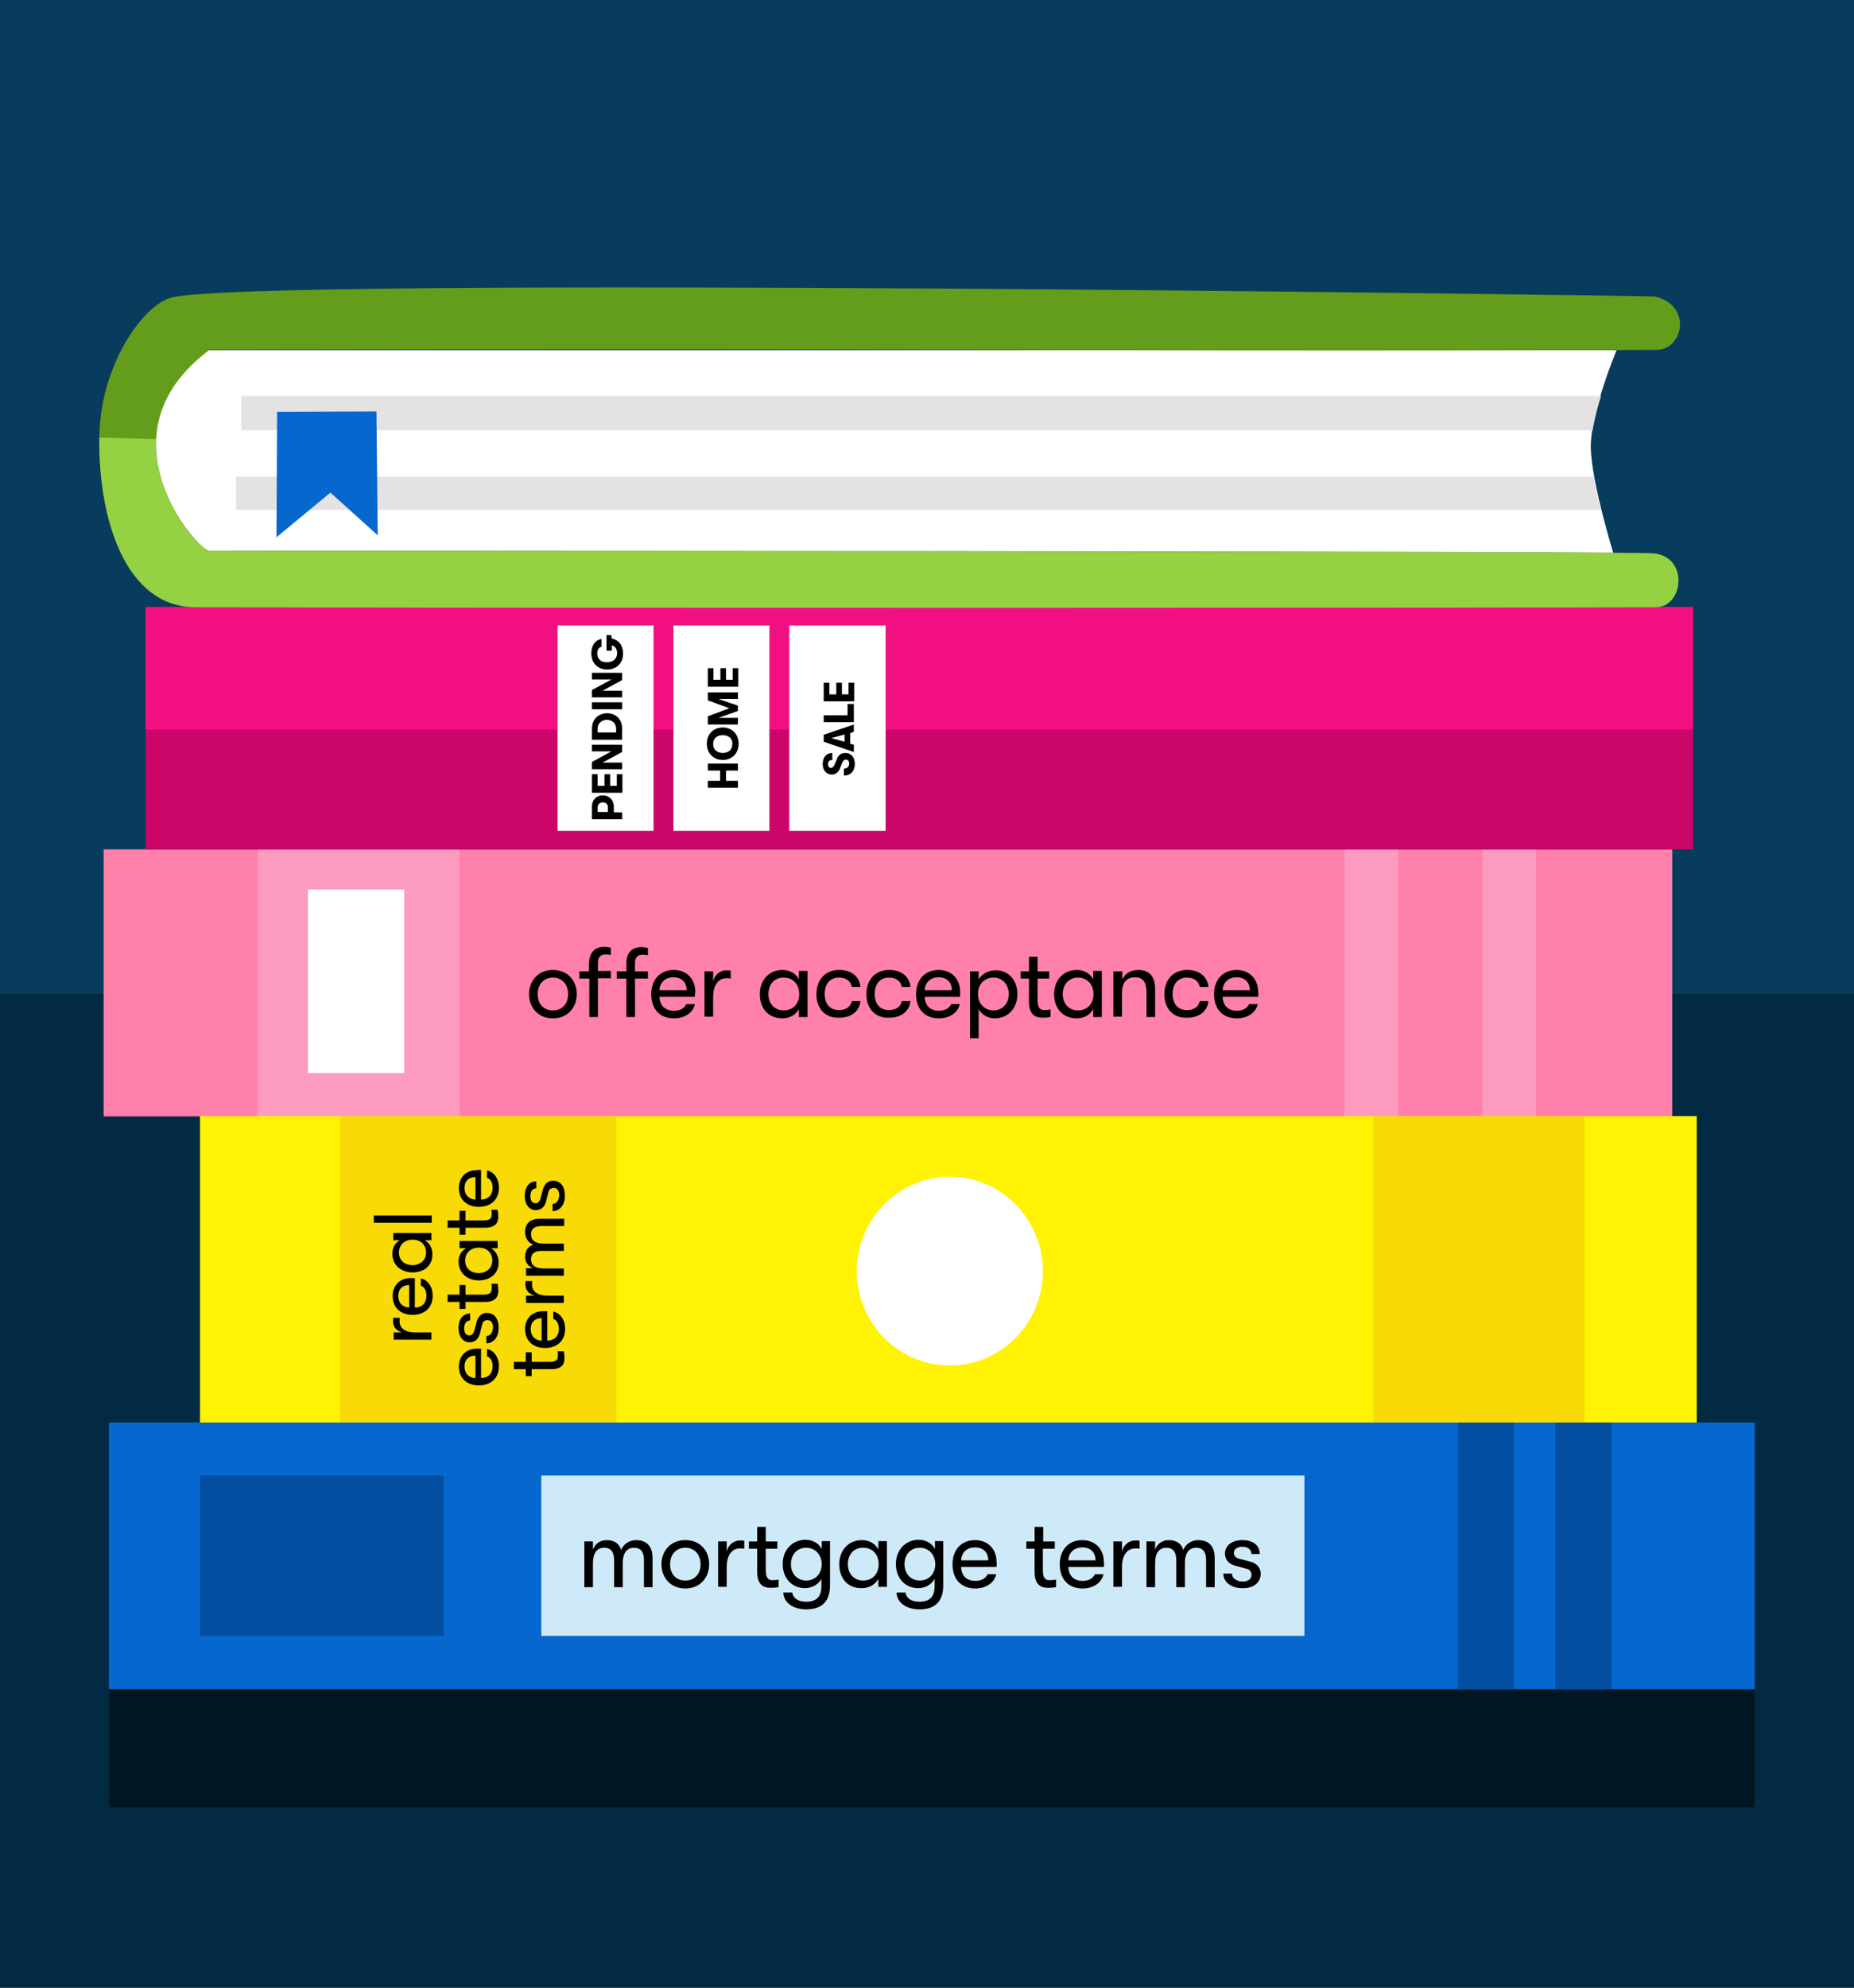 <?xml version="1.0" encoding="utf-8"?>
<!-- Generator: Adobe Illustrator 27.0.0, SVG Export Plug-In . SVG Version: 6.00 Build 0)  -->
<svg version="1.1" id="Layer_1" xmlns="http://www.w3.org/2000/svg" xmlns:xlink="http://www.w3.org/1999/xlink" x="0px" y="0px"
	 viewBox="0 0 560 600" style="enable-background:new 0 0 560 600;" xml:space="preserve">
<rect x="0" y="0" width="560" height="600" fill="#333333" stroke="none"/>
<style type="text/css">
	.st0{fill:#083C5C;}
	.st1{fill:#022A42;}
	.st2{fill-rule:evenodd;clip-rule:evenodd;fill:#001723;}
	.st3{fill-rule:evenodd;clip-rule:evenodd;fill:#0668CF;}
	
		.st4{clip-path:url(#SVGID_00000181063782496422508530000015726532370170285185_);fill-rule:evenodd;clip-rule:evenodd;fill:#024EA0;}
	.st5{fill-rule:evenodd;clip-rule:evenodd;fill:#024EA0;}
	.st6{fill-rule:evenodd;clip-rule:evenodd;fill:#CEEAF8;}
	.st7{fill-rule:evenodd;clip-rule:evenodd;fill:#FF80AA;}
	
		.st8{clip-path:url(#SVGID_00000057140421927784608220000003573390622752547228_);fill-rule:evenodd;clip-rule:evenodd;fill:#FC9AC0;}
	
		.st9{clip-path:url(#SVGID_00000057140421927784608220000003573390622752547228_);fill-rule:evenodd;clip-rule:evenodd;fill:#FFFFFF;}
	.st10{fill-rule:evenodd;clip-rule:evenodd;fill:#FFF203;}
	.st11{fill-rule:evenodd;clip-rule:evenodd;fill:#FFFFFF;}
	
		.st12{clip-path:url(#SVGID_00000096769028237218884730000007463923326169501341_);fill-rule:evenodd;clip-rule:evenodd;fill:#E3E3E3;}
	
		.st13{clip-path:url(#SVGID_00000077301254731338993860000010194001415412759482_);fill-rule:evenodd;clip-rule:evenodd;fill:#F7DA06;}
	.st14{fill-rule:evenodd;clip-rule:evenodd;fill:#CC0569;}
	
		.st15{clip-path:url(#SVGID_00000110469358217363397790000011002202062717713838_);fill-rule:evenodd;clip-rule:evenodd;fill:#F20F82;}
	.st16{fill-rule:evenodd;clip-rule:evenodd;fill:#649C1B;}
	.st17{fill-rule:evenodd;clip-rule:evenodd;fill:#94D143;}
</style>
<g>
	<rect class="st0" width="560" height="330"/>
	<polygon class="st1" points="560,600 0,600 0,300 560,300 	"/>
	<polygon class="st2" points="32.9,465 32.9,545.5 530,545.5 530,465 32.9,465 	"/>
	<g>
		<polygon class="st3" points="32.9,429.4 32.9,509.9 530,509.9 530,429.4 32.9,429.4 		"/>
		<g>
			<defs>
				<polygon id="SVGID_1_" points="32.9,429.4 32.9,509.9 530,509.9 530,429.4 32.9,429.4 				"/>
			</defs>
			<clipPath id="SVGID_00000005982842601314663950000015129360176824144777_">
				<use xlink:href="#SVGID_1_"  style="overflow:visible;"/>
			</clipPath>
			
				<polygon style="clip-path:url(#SVGID_00000005982842601314663950000015129360176824144777_);fill-rule:evenodd;clip-rule:evenodd;fill:#024EA0;" points="
				469.8,408.9 469.8,527.9 486.8,527.9 486.8,408.9 469.8,408.9 			"/>
			
				<polygon style="clip-path:url(#SVGID_00000005982842601314663950000015129360176824144777_);fill-rule:evenodd;clip-rule:evenodd;fill:#024EA0;" points="
				440.4,424.7 440.4,543.6 457.3,543.6 457.3,424.7 440.4,424.7 			"/>
		</g>
		<polygon class="st5" points="60.4,445.4 60.4,493.8 134,493.8 134,445.4 60.4,445.4 		"/>
		<polygon class="st6" points="163.5,445.4 163.5,493.8 394,493.8 394,445.4 163.5,445.4 		"/>
		<polygon class="st7" points="31.3,256.4 31.3,337 505.1,337 505.1,256.4 31.3,256.4 		"/>
		<g>
			<defs>
				<polygon id="SVGID_00000091698697390866598430000014184746441170508723_" points="31.3,256.4 31.3,337 505.1,337 505.1,256.4 
					31.3,256.4 				"/>
			</defs>
			<clipPath id="SVGID_00000067209511421589011830000015424963940928503192_">
				<use xlink:href="#SVGID_00000091698697390866598430000014184746441170508723_"  style="overflow:visible;"/>
			</clipPath>
			
				<polygon style="clip-path:url(#SVGID_00000067209511421589011830000015424963940928503192_);fill-rule:evenodd;clip-rule:evenodd;fill:#FC9AC0;" points="
				447.7,236 447.7,355 463.9,355 463.9,236 447.7,236 			"/>
			
				<polygon style="clip-path:url(#SVGID_00000067209511421589011830000015424963940928503192_);fill-rule:evenodd;clip-rule:evenodd;fill:#FC9AC0;" points="
				406.1,238 406.1,357.1 422.3,357.1 422.3,238 406.1,238 			"/>
			
				<polygon style="clip-path:url(#SVGID_00000067209511421589011830000015424963940928503192_);fill-rule:evenodd;clip-rule:evenodd;fill:#FC9AC0;" points="
				77.8,235.2 77.8,354.2 138.8,354.2 138.8,235.2 77.8,235.2 			"/>
			
				<polygon style="clip-path:url(#SVGID_00000067209511421589011830000015424963940928503192_);fill-rule:evenodd;clip-rule:evenodd;fill:#FFFFFF;" points="
				93,268.5 93,323.9 122.1,323.9 122.1,268.5 93,268.5 			"/>
		</g>
		<polygon class="st10" points="60.4,336.9 60.4,429.4 512.5,429.4 512.5,336.9 60.4,336.9 		"/>
		<path class="st11" d="M258.8,383.7c0-15.7,12.6-28.5,28.1-28.5c15.5,0,28.1,12.8,28.1,28.5c0,15.7-12.6,28.5-28.1,28.5
			C271.4,412.2,258.8,399.4,258.8,383.7L258.8,383.7z"/>
		<path class="st11" d="M46.6,105.7h441.7c0,0-7.8,18.5-7.8,29.1c0,10.8,7.8,35.5,7.8,35.5H46.6V105.7L46.6,105.7z"/>
		<g>
			<defs>
				<path id="SVGID_00000158000634733743153680000007378578221754944423_" d="M46.6,106.4h441.7c0,0-7.8,18.5-7.8,29.1
					c0,10.8,7.8,35.5,7.8,35.5H46.6V106.4L46.6,106.4z"/>
			</defs>
			<clipPath id="SVGID_00000132788947218047387190000012089880439669350319_">
				<use xlink:href="#SVGID_00000158000634733743153680000007378578221754944423_"  style="overflow:visible;"/>
			</clipPath>
			
				<polygon style="clip-path:url(#SVGID_00000132788947218047387190000012089880439669350319_);fill-rule:evenodd;clip-rule:evenodd;fill:#E3E3E3;" points="
				498.6,119.5 72.9,119.5 72.9,129.9 498.6,129.9 498.6,119.5 			"/>
			
				<polygon style="clip-path:url(#SVGID_00000132788947218047387190000012089880439669350319_);fill-rule:evenodd;clip-rule:evenodd;fill:#E3E3E3;" points="
				499.8,143.9 71.3,143.9 71.3,153.9 499.8,153.9 499.8,143.9 			"/>
		</g>
		<polygon class="st3" points="83.7,124.3 83.5,162.2 99.8,148.7 114.1,161.6 113.7,124.2 83.7,124.3 		"/>
		<g>
			<defs>
				<polygon id="SVGID_00000103244076109583906720000015996008184294802607_" points="60.4,336.9 60.4,429.4 512.5,429.4 
					512.5,336.9 60.4,336.9 				"/>
			</defs>
			<clipPath id="SVGID_00000152257327007021633720000010862244766859721623_">
				<use xlink:href="#SVGID_00000103244076109583906720000015996008184294802607_"  style="overflow:visible;"/>
			</clipPath>
			
				<polygon style="clip-path:url(#SVGID_00000152257327007021633720000010862244766859721623_);fill-rule:evenodd;clip-rule:evenodd;fill:#F7DA06;" points="
				102.8,299.6 102.8,456.3 186.2,456.3 186.2,299.6 102.8,299.6 			"/>
			
				<polygon style="clip-path:url(#SVGID_00000152257327007021633720000010862244766859721623_);fill-rule:evenodd;clip-rule:evenodd;fill:#F7DA06;" points="
				414.8,336.9 414.8,442.2 478.6,442.2 478.6,336.9 414.8,336.9 			"/>
		</g>
		<polygon class="st14" points="44,183.2 44,256.4 511.4,256.4 511.4,183.2 44,183.2 		"/>
		<g>
			<defs>
				<polygon id="SVGID_00000012464313180731059120000007202541930853271229_" points="44,183.2 44,256.4 511.4,256.4 511.4,183.2 
					44,183.2 				"/>
			</defs>
			<clipPath id="SVGID_00000071558760420370701610000001167554874950586256_">
				<use xlink:href="#SVGID_00000012464313180731059120000007202541930853271229_"  style="overflow:visible;"/>
			</clipPath>
			
				<polygon style="clip-path:url(#SVGID_00000071558760420370701610000001167554874950586256_);fill-rule:evenodd;clip-rule:evenodd;fill:#F20F82;" points="
				-7.3,158 -7.3,220.2 567.6,220.2 567.6,158 -7.3,158 			"/>
		</g>
	</g>
	<path class="st16" d="M499.9,89.5c-1-0.2-426.2-6.3-448.4,0.4c-8.7,2.6-21.3,20.8-21.5,42.1c-0.3,25,8.1,51.1,28.9,51.2
		c87.6,0.3,424.1,0.2,441.3,0c8.4-0.1,9.9-15.3-0.8-16.2c-8.5-0.7-434-0.8-436.1-0.7c-3.3,0.2-34.7-34.9,0-60.7
		c0,0,116.5-0.3,230.3,0c106.2,0.4,203.9,0.1,206.7,0C508.3,105.7,511.4,92.3,499.9,89.5L499.9,89.5z"/>
	<polygon class="st11" points="197.4,250.8 197.4,188.8 168.4,188.8 168.4,250.8 197.4,250.8 	"/>
	<g>
		<path d="M176.5,465.3h2.6v2.5c0.5-1.5,1.9-2.9,4.1-2.9c2.4,0,3.9,1.1,4.4,3c0.6-1.6,2.3-3,4.5-3c3.7,0,5,2.4,5,5.4v8.8h-2.6v-8.2
			c0-2.6-1.1-3.7-3-3.7c-2,0-3.4,1.4-3.4,4.7v7.2h-2.6v-8c0-3-1.3-3.9-3-3.9c-2.1,0-3.4,1.5-3.4,4.7v7.2h-2.6V465.3z"/>
		<path d="M199.8,472.2c0-4,2.7-7.3,7.2-7.3c4.5,0,7.2,3.2,7.2,7.3c0,4-2.7,7.3-7.2,7.3C202.5,479.5,199.8,476.2,199.8,472.2z
			 M211.6,472.2c0-2.8-1.7-5-4.6-5c-2.9,0-4.6,2.2-4.6,5c0,2.8,1.7,4.9,4.6,4.9C209.9,477.1,211.6,475,211.6,472.2z"/>
		<path d="M216.9,465.3h2.6v3.1c0.5-2.3,2.3-3.4,4-3.4c0.5,0,0.9,0,1.3,0.1v2.4c-0.4-0.1-0.8-0.1-1.3-0.1c-2.7,0-4,2.5-4,5.6v6h-2.6
			V465.3z"/>
		<path d="M235.2,476.8v2.3c-0.5,0.1-1.4,0.2-2.3,0.2c-1.6,0-4.2-0.3-4.2-4.8v-7h-2.5v-2.2h2.5v-4.4h2.6v4.4h3.5v2.2h-3.5v6.5
			c0,2.6,0.9,3,2.2,3C234,477,234.9,476.9,235.2,476.8z"/>
		<path d="M250.7,465.3v13.4c0,2.6-0.8,4.6-2.4,5.8c-1.2,0.9-2.8,1.3-4.8,1.3c-1.9,0-3.7-0.5-4.9-1.4c-1.2-0.9-2-2.2-2-3.7h2.7
			c0.2,1.6,1.6,2.8,4.2,2.8c3,0,4.6-1.4,4.6-4.7v-2.2c-0.9,1.7-2.9,2.8-4.9,2.8c-4.2,0-6.8-3.2-6.8-7.3c0-4.1,2.8-7.3,6.9-7.3
			c2.1,0,4,1,4.9,2.8v-2.4H250.7z M248.2,472.2c0-2.7-1.8-5-4.7-5c-2.8,0-4.6,2.1-4.6,5c0,2.8,1.9,4.9,4.6,4.9
			C246.4,477.1,248.2,474.9,248.2,472.2z"/>
		<path d="M253.5,472.2c0-4.1,2.6-7.3,6.9-7.3c2.2,0,4,1.1,4.9,2.8v-2.5h2.6v13.8h-2.6v-2.4c-0.9,1.7-2.8,2.8-4.9,2.8
			C255.9,479.5,253.5,476.3,253.5,472.2z M265.4,472.2c0-2.7-1.6-5-4.7-5c-2.9,0-4.6,2.1-4.6,5c0,2.8,1.8,4.9,4.6,4.9
			C263.7,477.1,265.4,474.9,265.4,472.2z"/>
		<path d="M284.9,465.3v13.4c0,2.6-0.8,4.6-2.4,5.8c-1.2,0.9-2.8,1.3-4.8,1.3c-1.9,0-3.7-0.5-4.9-1.4c-1.2-0.9-2-2.2-2-3.7h2.7
			c0.2,1.6,1.6,2.8,4.2,2.8c3,0,4.6-1.4,4.6-4.7v-2.2c-0.9,1.7-2.9,2.8-4.9,2.8c-4.2,0-6.8-3.2-6.8-7.3c0-4.1,2.8-7.3,6.9-7.3
			c2.1,0,4,1,4.9,2.8v-2.4H284.9z M282.5,472.2c0-2.7-1.8-5-4.7-5c-2.8,0-4.6,2.1-4.6,5c0,2.8,1.9,4.9,4.6,4.9
			C280.7,477.1,282.5,474.9,282.5,472.2z"/>
		<path d="M301,473h-10.7c0.1,2.7,1.7,4.2,4.3,4.2c1.8,0,3.1-0.7,3.7-2h2.6c-0.5,2.5-3,4.3-6.3,4.3c-4.3,0-6.9-2.8-6.9-7.3
			c0-4.4,2.7-7.3,6.8-7.3c3.9,0,6.5,2.7,6.5,6.5C301.1,472,301.1,472.3,301,473z M298.5,471c0-2.4-1.5-3.9-4-3.9
			c-2.5,0-4.1,1.6-4.2,3.9H298.5z"/>
		<path d="M319,476.8v2.3c-0.5,0.1-1.4,0.2-2.3,0.2c-1.6,0-4.2-0.3-4.2-4.8v-7h-2.5v-2.2h2.5v-4.4h2.6v4.4h3.5v2.2H315v6.5
			c0,2.6,0.9,3,2.2,3C317.8,477,318.6,476.9,319,476.8z"/>
		<path d="M333.4,473h-10.7c0.1,2.7,1.7,4.2,4.3,4.2c1.8,0,3.1-0.7,3.7-2h2.6c-0.5,2.5-3,4.3-6.3,4.3c-4.3,0-6.9-2.8-6.9-7.3
			c0-4.4,2.7-7.3,6.8-7.3c3.9,0,6.5,2.7,6.5,6.5C333.5,472,333.5,472.3,333.4,473z M330.9,471c0-2.4-1.5-3.9-4-3.9
			c-2.5,0-4.1,1.6-4.2,3.9H330.9z"/>
		<path d="M336.3,465.3h2.6v3.1c0.5-2.3,2.3-3.4,4-3.4c0.5,0,0.9,0,1.3,0.1v2.4c-0.5-0.1-0.8-0.1-1.3-0.1c-2.7,0-4,2.5-4,5.6v6h-2.6
			V465.3z"/>
		<path d="M346.3,465.3h2.6v2.5c0.5-1.5,1.9-2.9,4.1-2.9c2.4,0,3.9,1.1,4.4,3c0.6-1.6,2.3-3,4.5-3c3.7,0,5,2.4,5,5.4v8.8h-2.6v-8.2
			c0-2.6-1.1-3.7-3-3.7c-2,0-3.4,1.4-3.4,4.7v7.2h-2.6v-8c0-3-1.3-3.9-3-3.9c-2.1,0-3.4,1.5-3.4,4.7v7.2h-2.6V465.3z"/>
		<path d="M369.5,475h2.6c0,1.3,1.3,2.4,3.3,2.4c1.6,0,2.6-0.8,2.6-2c0-0.8-0.4-1.6-1.3-1.8l-3.7-1c-2.1-0.6-3-2-3-3.7
			c0-2.3,2.1-4,5.2-4c3.5,0,5.3,1.7,5.3,4.2h-2.5c0-1.3-1-2.2-2.8-2.2c-1.4,0-2.5,0.7-2.5,1.8c0,0.8,0.4,1.5,1.5,1.8l3.5,0.9
			c2,0.5,3.1,2,3.1,3.6c0,2.6-2,4.4-5.3,4.4C371.7,479.5,369.5,477.4,369.5,475z"/>
	</g>
	<g>
		<path d="M159.8,300.1c0-4,2.7-7.3,7.2-7.3c4.5,0,7.2,3.2,7.2,7.3c0,4-2.7,7.3-7.2,7.3C162.5,307.4,159.8,304.1,159.8,300.1z
			 M171.6,300.1c0-2.8-1.7-5-4.6-5c-2.9,0-4.6,2.2-4.6,5c0,2.8,1.7,4.9,4.6,4.9C169.9,305,171.6,302.9,171.6,300.1z"/>
		<path d="M182.4,285.8c0.9,0,1.6,0.1,2.1,0.3v2.2c-0.5-0.1-0.9-0.2-1.4-0.2c-1,0-2.5,0.2-2.5,2.5v2.5h3.9v2.2h-3.9V307H178v-11.6
			H175v-2.2h2.9v-2.4C178,286.5,180.9,285.8,182.4,285.8z M191.8,290.7v2.5h3.9v2.2h-3.9V307h-2.6v-11.6h-2.9v-2.2h2.9v-2.4
			c0-4.3,2.9-4.9,4.4-4.9c0.9,0,1.6,0.1,2.1,0.3v2.2c-0.5-0.1-0.9-0.2-1.4-0.2C193.2,288.2,191.8,288.4,191.8,290.7z"/>
		<path d="M209.9,300.9h-10.7c0.1,2.7,1.7,4.2,4.4,4.2c1.8,0,3.1-0.7,3.7-2h2.6c-0.5,2.5-3,4.3-6.3,4.3c-4.3,0-6.9-2.8-6.9-7.3
			c0-4.4,2.7-7.3,6.8-7.3c3.9,0,6.5,2.7,6.5,6.5C209.9,299.9,209.9,300.2,209.9,300.9z M207.4,298.9c0-2.4-1.5-3.9-4-3.9
			c-2.5,0-4.1,1.6-4.2,3.9H207.4z"/>
		<path d="M212.8,293.2h2.6v3.1c0.5-2.3,2.3-3.4,4-3.4c0.5,0,0.9,0,1.3,0.1v2.4c-0.4-0.1-0.8-0.1-1.3-0.1c-2.7,0-4,2.5-4,5.6v6h-2.6
			V293.2z"/>
		<path d="M229.5,300.1c0-4.1,2.6-7.3,6.9-7.3c2.2,0,4,1.1,4.9,2.8v-2.5h2.6V307h-2.6v-2.4c-0.9,1.7-2.8,2.8-4.9,2.8
			C231.9,307.4,229.5,304.2,229.5,300.1z M241.4,300.1c0-2.7-1.6-5-4.7-5c-2.9,0-4.6,2.1-4.6,5c0,2.8,1.8,4.9,4.6,4.9
			C239.7,305,241.4,302.8,241.4,300.1z"/>
		<path d="M246.6,300.1c0-4.3,2.6-7.3,6.9-7.3c3.7,0,6.1,2,6.4,5.1h-2.6c-0.4-1.8-1.7-2.8-3.9-2.8c-2.6,0-4.3,1.8-4.3,4.9
			c0,3.1,1.6,4.9,4.3,4.9c2.2,0,3.5-1,3.9-2.7h2.6c-0.3,3-2.7,5-6.4,5C249.2,307.4,246.6,304.4,246.6,300.1z"/>
		<path d="M261.7,300.1c0-4.3,2.6-7.3,6.9-7.3c3.7,0,6.1,2,6.4,5.1h-2.6c-0.4-1.8-1.7-2.8-3.9-2.8c-2.6,0-4.3,1.8-4.3,4.9
			c0,3.1,1.6,4.9,4.3,4.9c2.2,0,3.5-1,3.9-2.7h2.6c-0.3,3-2.7,5-6.4,5C264.3,307.4,261.7,304.4,261.7,300.1z"/>
		<path d="M290,300.9h-10.7c0.1,2.7,1.7,4.2,4.3,4.2c1.8,0,3.1-0.7,3.7-2h2.6c-0.5,2.5-3,4.3-6.3,4.3c-4.3,0-6.9-2.8-6.9-7.3
			c0-4.4,2.7-7.3,6.8-7.3c3.9,0,6.5,2.7,6.5,6.5C290,299.9,290,300.2,290,300.9z M287.5,298.9c0-2.4-1.5-3.9-4-3.9
			c-2.5,0-4.1,1.6-4.2,3.9H287.5z"/>
		<path d="M307.3,300.1c0,4.2-2.8,7.3-6.8,7.3c-2.1,0-4-1.1-4.9-2.8v8.8h-2.6v-20.2h2.6v2.5c0.9-1.7,2.9-2.8,5.1-2.8
			C304.5,292.8,307.3,295.8,307.3,300.1z M304.7,300.1c0-2.9-1.9-5-4.6-5c-2.8,0-4.7,2-4.7,5c0,2.9,2,4.9,4.7,4.9
			C302.7,305,304.7,303,304.7,300.1z"/>
		<path d="M317.3,304.7v2.3c-0.5,0.1-1.4,0.2-2.3,0.2c-1.6,0-4.2-0.3-4.2-4.8v-7h-2.5v-2.2h2.5v-4.4h2.6v4.4h3.5v2.2h-3.5v6.5
			c0,2.6,0.9,3,2.2,3C316.1,304.9,316.9,304.8,317.3,304.7z"/>
		<path d="M318.4,300.1c0-4.1,2.6-7.3,6.9-7.3c2.2,0,4,1.1,4.9,2.8v-2.5h2.6V307h-2.6v-2.4c-0.9,1.7-2.8,2.8-4.9,2.8
			C320.8,307.4,318.4,304.2,318.4,300.1z M330.3,300.1c0-2.7-1.7-5-4.7-5c-2.8,0-4.6,2.1-4.6,5c0,2.8,1.8,4.9,4.6,4.9
			C328.6,305,330.3,302.8,330.3,300.1z"/>
		<path d="M336.4,293.2h2.6v2.5c0.8-1.8,2.4-2.9,4.8-2.9c3.4,0,5.1,2,5.1,5.7v8.5h-2.6v-7.4c0-3.1-1-4.6-3.5-4.6
			c-2.6,0-3.9,1.8-3.9,4.6v7.3h-2.6V293.2z"/>
		<path d="M351.7,300.1c0-4.3,2.6-7.3,6.9-7.3c3.7,0,6.1,2,6.4,5.1h-2.6c-0.4-1.8-1.7-2.8-3.9-2.8c-2.6,0-4.3,1.8-4.3,4.9
			c0,3.1,1.6,4.9,4.3,4.9c2.2,0,3.5-1,3.9-2.7h2.6c-0.3,3-2.7,5-6.4,5C354.3,307.4,351.7,304.4,351.7,300.1z"/>
		<path d="M380,300.9h-10.7c0.1,2.7,1.7,4.2,4.3,4.2c1.8,0,3.1-0.7,3.7-2h2.6c-0.5,2.5-3,4.3-6.3,4.3c-4.3,0-6.9-2.8-6.9-7.3
			c0-4.4,2.7-7.3,6.8-7.3c3.9,0,6.5,2.7,6.5,6.5C380.1,299.9,380.1,300.2,380,300.9z M377.5,298.9c0-2.4-1.5-3.9-4-3.9
			c-2.5,0-4.1,1.6-4.2,3.9H377.5z"/>
	</g>
	<g>
		<g>
			<path d="M118.9,404.4v-2.2h2.6c-2-0.5-2.8-1.9-2.8-3.4c0-0.4,0-0.8,0.1-1h2c-0.1,0.4-0.1,0.7-0.1,1.1c0,2.3,2.1,3.3,4.6,3.3h5
				v2.2H118.9z"/>
			<path d="M125.3,385.8v8.9c2.2,0,3.5-1.4,3.5-3.6c0-1.5-0.6-2.6-1.7-3v-2.2c2.1,0.4,3.6,2.5,3.6,5.2c0,3.5-2.3,5.8-6.1,5.8
				c-3.6,0-6-2.2-6-5.7c0-3.2,2.2-5.4,5.4-5.4C124.5,385.8,124.7,385.8,125.3,385.8z M123.6,387.9c-2,0-3.3,1.2-3.3,3.3
				s1.3,3.4,3.3,3.5V387.9z"/>
			<path d="M124.6,384.1c-3.4,0-6.1-2.2-6.1-5.7c0-1.8,0.9-3.3,2.3-4h-2v-2.2h11.5v2.2h-2c1.4,0.7,2.3,2.4,2.3,4.1
				C130.7,382.1,128,384.1,124.6,384.1z M124.6,374.2c-2.2,0-4.1,1.4-4.1,3.9c0,2.4,1.8,3.8,4.1,3.8c2.3,0,4.1-1.5,4.1-3.8
				C128.7,375.6,126.9,374.2,124.6,374.2z"/>
			<path d="M112.9,369.1v-2.2h17.5v2.2H112.9z"/>
			<path d="M145.3,407.1v8.9c2.2-0.1,3.5-1.4,3.5-3.6c0-1.5-0.6-2.6-1.7-3v-2.2c2.1,0.4,3.6,2.5,3.6,5.2c0,3.5-2.3,5.8-6.1,5.8
				c-3.6,0-6-2.2-6-5.7c0-3.2,2.2-5.4,5.4-5.4C144.5,407.1,144.7,407.1,145.3,407.1z M143.6,409.2c-2,0-3.3,1.2-3.3,3.3
				c0,2.1,1.3,3.4,3.3,3.5V409.2z"/>
			<path d="M146.9,405.5v-2.2c1.1,0,2-1,2-2.7c0-1.3-0.6-2.1-1.7-2.1c-0.6,0-1.3,0.3-1.5,1.1l-0.8,3.1c-0.5,1.7-1.6,2.5-3.1,2.5
				c-1.9,0-3.3-1.7-3.3-4.3c0-2.9,1.5-4.4,3.5-4.4v2.1c-1.1,0-1.8,0.9-1.8,2.4c0,1.2,0.5,2.1,1.5,2.1c0.7,0,1.2-0.3,1.5-1.3l0.8-2.9
				c0.5-1.7,1.6-2.6,3-2.6c2.2,0,3.6,1.6,3.6,4.4C150.7,403.7,149,405.5,146.9,405.5z"/>
			<path d="M148.4,387.5h1.9c0.1,0.4,0.2,1.2,0.2,2c0,1.3-0.2,3.5-4,3.5h-5.9v2.1h-1.8V393h-3.6v-2.2h3.6v-2.9h1.8v2.9h5.4
				c2.2,0,2.5-0.8,2.5-1.8C148.6,388.5,148.5,387.8,148.4,387.5z"/>
			<path d="M144.6,386.5c-3.4,0-6.1-2.2-6.1-5.7c0-1.8,0.9-3.3,2.3-4h-2v-2.2h11.5v2.2h-2c1.4,0.7,2.3,2.4,2.3,4.1
				C150.7,384.5,148,386.5,144.6,386.5z M144.6,376.6c-2.2,0-4.1,1.4-4.1,3.9c0,2.4,1.8,3.8,4.1,3.8c2.3,0,4.1-1.5,4.1-3.8
				C148.7,378,146.9,376.6,144.6,376.6z"/>
			<path d="M148.4,365.2h1.9c0.1,0.4,0.2,1.2,0.2,1.9c0,1.3-0.2,3.5-4,3.5h-5.9v2.1h-1.8v-2.1h-3.6v-2.2h3.6v-2.9h1.8v2.9h5.4
				c2.2,0,2.5-0.8,2.5-1.8C148.6,366.3,148.5,365.6,148.4,365.2z"/>
			<path d="M145.3,353.2v8.9c2.2,0,3.5-1.4,3.5-3.6c0-1.5-0.6-2.6-1.7-3v-2.2c2.1,0.4,3.6,2.5,3.6,5.2c0,3.5-2.3,5.8-6.1,5.8
				c-3.6,0-6-2.2-6-5.7c0-3.2,2.2-5.4,5.4-5.4C144.5,353.1,144.7,353.1,145.3,353.2z M143.6,355.3c-2,0-3.3,1.2-3.3,3.3
				c0,2.1,1.3,3.4,3.3,3.5V355.3z"/>
			<path d="M168.4,407.9h1.9c0.1,0.4,0.2,1.2,0.2,1.9c0,1.4-0.2,3.5-4,3.5h-5.9v2.1h-1.8v-2.1h-3.6v-2.2h3.6v-2.9h1.8v2.9h5.4
				c2.2,0,2.5-0.8,2.5-1.8C168.6,408.9,168.5,408.2,168.4,407.9z"/>
			<path d="M165.3,395.8v8.9c2.2-0.1,3.5-1.4,3.5-3.6c0-1.5-0.6-2.6-1.7-3v-2.2c2.1,0.4,3.6,2.5,3.6,5.2c0,3.5-2.3,5.8-6.1,5.8
				c-3.6,0-6-2.2-6-5.7c0-3.2,2.2-5.4,5.4-5.4C164.5,395.8,164.7,395.8,165.3,395.8z M163.6,397.9c-2,0-3.3,1.2-3.3,3.3
				s1.3,3.4,3.3,3.5V397.9z"/>
			<path d="M158.9,393.3v-2.2h2.6c-2-0.5-2.8-1.9-2.8-3.4c0-0.4,0-0.8,0.1-1h2c-0.1,0.4-0.1,0.7-0.1,1.1c0,2.3,2.1,3.3,4.6,3.3h5
				v2.2H158.9z"/>
			<path d="M158.9,385v-2.2h2.1c-1.2-0.4-2.4-1.6-2.4-3.4c0-2,1-3.2,2.5-3.7c-1.4-0.5-2.5-1.9-2.5-3.7c0-3.1,2-4.1,4.5-4.1h7.3v2.2
				h-6.9c-2.2,0-3.1,1-3.1,2.5c0,1.7,1.1,2.8,3.9,2.8h6v2.2h-6.7c-2.5,0-3.2,1.1-3.2,2.5c0,1.8,1.2,2.8,3.9,2.8h6v2.2H158.9z"/>
			<path d="M166.9,365.6v-2.2c1.1,0,2-1,2-2.7c0-1.3-0.6-2.1-1.7-2.1c-0.6,0-1.3,0.3-1.5,1.1l-0.8,3.1c-0.5,1.7-1.6,2.5-3.1,2.5
				c-1.9,0-3.3-1.7-3.3-4.3c0-2.9,1.5-4.4,3.5-4.4v2.1c-1.1,0-1.8,0.9-1.8,2.4c0,1.2,0.5,2.1,1.5,2.1c0.7,0,1.2-0.3,1.5-1.3l0.8-2.9
				c0.5-1.7,1.6-2.6,3-2.6c2.2,0,3.6,1.6,3.6,4.4C170.7,363.8,169,365.6,166.9,365.6z"/>
		</g>
	</g>
	<polygon class="st11" points="232.4,250.8 232.4,188.8 203.4,188.8 203.4,250.8 232.4,250.8 	"/>
	<polygon class="st11" points="267.5,250.8 267.5,188.8 238.4,188.8 238.4,250.8 267.5,250.8 	"/>
	<g>
		<g>
			<path d="M182.1,240.1c1.9,0,3.3,1.4,3.3,3.3v1.8h2.5v2.1h-9.1v-3.9C178.8,241.4,180.2,240.1,182.1,240.1z M182.1,242.2
				c-0.9,0-1.6,0.6-1.6,1.5v1.4h3.1v-1.4C183.7,242.8,183,242.2,182.1,242.2z"/>
			<path d="M178.8,239.3v-5.6h1.7v3.5h2.1v-3.5h1.7v3.5h2v-3.5h1.7v5.6H178.8z"/>
			<path d="M178.8,232.2V230l5.9-3.2h-5.9v-2h9.1v2.2l-5.9,3.2h5.9v2H178.8z"/>
			<path d="M178.8,223.3v-3.4c0-2.9,2.1-4.6,4.6-4.6s4.5,1.7,4.5,4.6v3.4H178.8z M186.1,220c0-1.8-1.3-2.7-2.8-2.7
				c-1.4,0-2.8,0.9-2.8,2.7v1.1h5.6V220z"/>
			<path d="M178.8,214.2V212h9.1v2.1H178.8z"/>
			<path d="M178.8,210.5v-2.2l5.9-3.2h-5.9v-2h9.1v2.2l-5.9,3.2h5.9v2H178.8z"/>
			<path d="M184.7,191.8v0.9c2.2,0.5,3.5,2.1,3.5,4.6c0,2.9-2,4.8-4.8,4.8c-2.7,0-4.8-1.8-4.8-4.9c0-2.4,1.3-4.1,3.1-4.3v2.3
				c-0.8,0.2-1.3,0.9-1.3,2c0,1.9,1.3,2.8,3,2.7c1.7,0,3-1,3-2.7c0-1.2-0.5-2.1-1.6-2.4v1.6h-1.6v-4.7H184.7z"/>
			<path d="M213.8,237.8v-2.1h3.7v-3.1h-3.7v-2.1h9.1v2.1h-3.6v3.1h3.6v2.1H213.8z"/>
			<path d="M218.3,229.4c-2.6,0-4.8-1.8-4.8-4.9s2.2-4.9,4.8-4.9c2.6,0,4.8,1.8,4.8,4.9S220.9,229.4,218.3,229.4z M218.3,221.9
				c-1.6,0-2.9,0.9-2.9,2.7c0,1.7,1.3,2.7,2.9,2.7c1.6,0,2.9-0.9,2.9-2.7C221.3,222.8,219.9,221.9,218.3,221.9z"/>
			<path d="M213.8,218.6v-2.4l6.5-2.4l-6.5-2.4v-2.4h9.1v2H217l5.9,2v1.6l-5.9,2.1h5.9v2H213.8z"/>
			<path d="M213.8,207.3v-5.6h1.7v3.5h2.1v-3.5h1.7v3.5h2v-3.5h1.7v5.6H213.8z"/>
			<path d="M254.9,234.1V232c1,0,1.6-0.6,1.6-1.5c0-0.8-0.4-1.2-1-1.2c-0.6,0-0.8,0.3-1.2,1.1l-0.6,1.6c-0.5,1.2-1.3,1.8-2.5,1.8
				c-1.6,0-2.7-1.3-2.7-3.2c0-2,1.1-3.3,2.9-3.3v2.1c-0.8,0-1.3,0.4-1.3,1.3c0,0.7,0.4,1.1,0.9,1.1c0.5,0,0.8-0.4,1.2-1.2l0.6-1.5
				c0.5-1.3,1.3-1.8,2.6-1.8c1.7,0,2.8,1.3,2.8,3.3C258.2,232.7,257,234.1,254.9,234.1z"/>
			<path d="M256.8,221.3v3.2l1.1,0.3v2.2l-9.1-3.1v-2.1l9.1-3.1v2.2L256.8,221.3z M255.1,221.7l-4,1.1l4,1.1V221.7z"/>
			<path d="M248.8,218v-2.1h7.2v-3.4h1.9v5.5H248.8z"/>
			<path d="M248.8,211.7v-5.6h1.7v3.5h2.1v-3.5h1.7v3.5h2v-3.5h1.7v5.6H248.8z"/>
		</g>
	</g>
	<path class="st17" d="M30,132.1c-0.3,25,8.1,51.1,28.9,51.2c87.6,0.3,424.1,0.2,441.3,0c8.4-0.1,9.9-15.3-0.8-16.2
		c-8.5-0.7-434-0.8-436.1-0.7c-2.2,0.1-17.2-15.7-16.2-33.9"/>
</g>
</svg>
